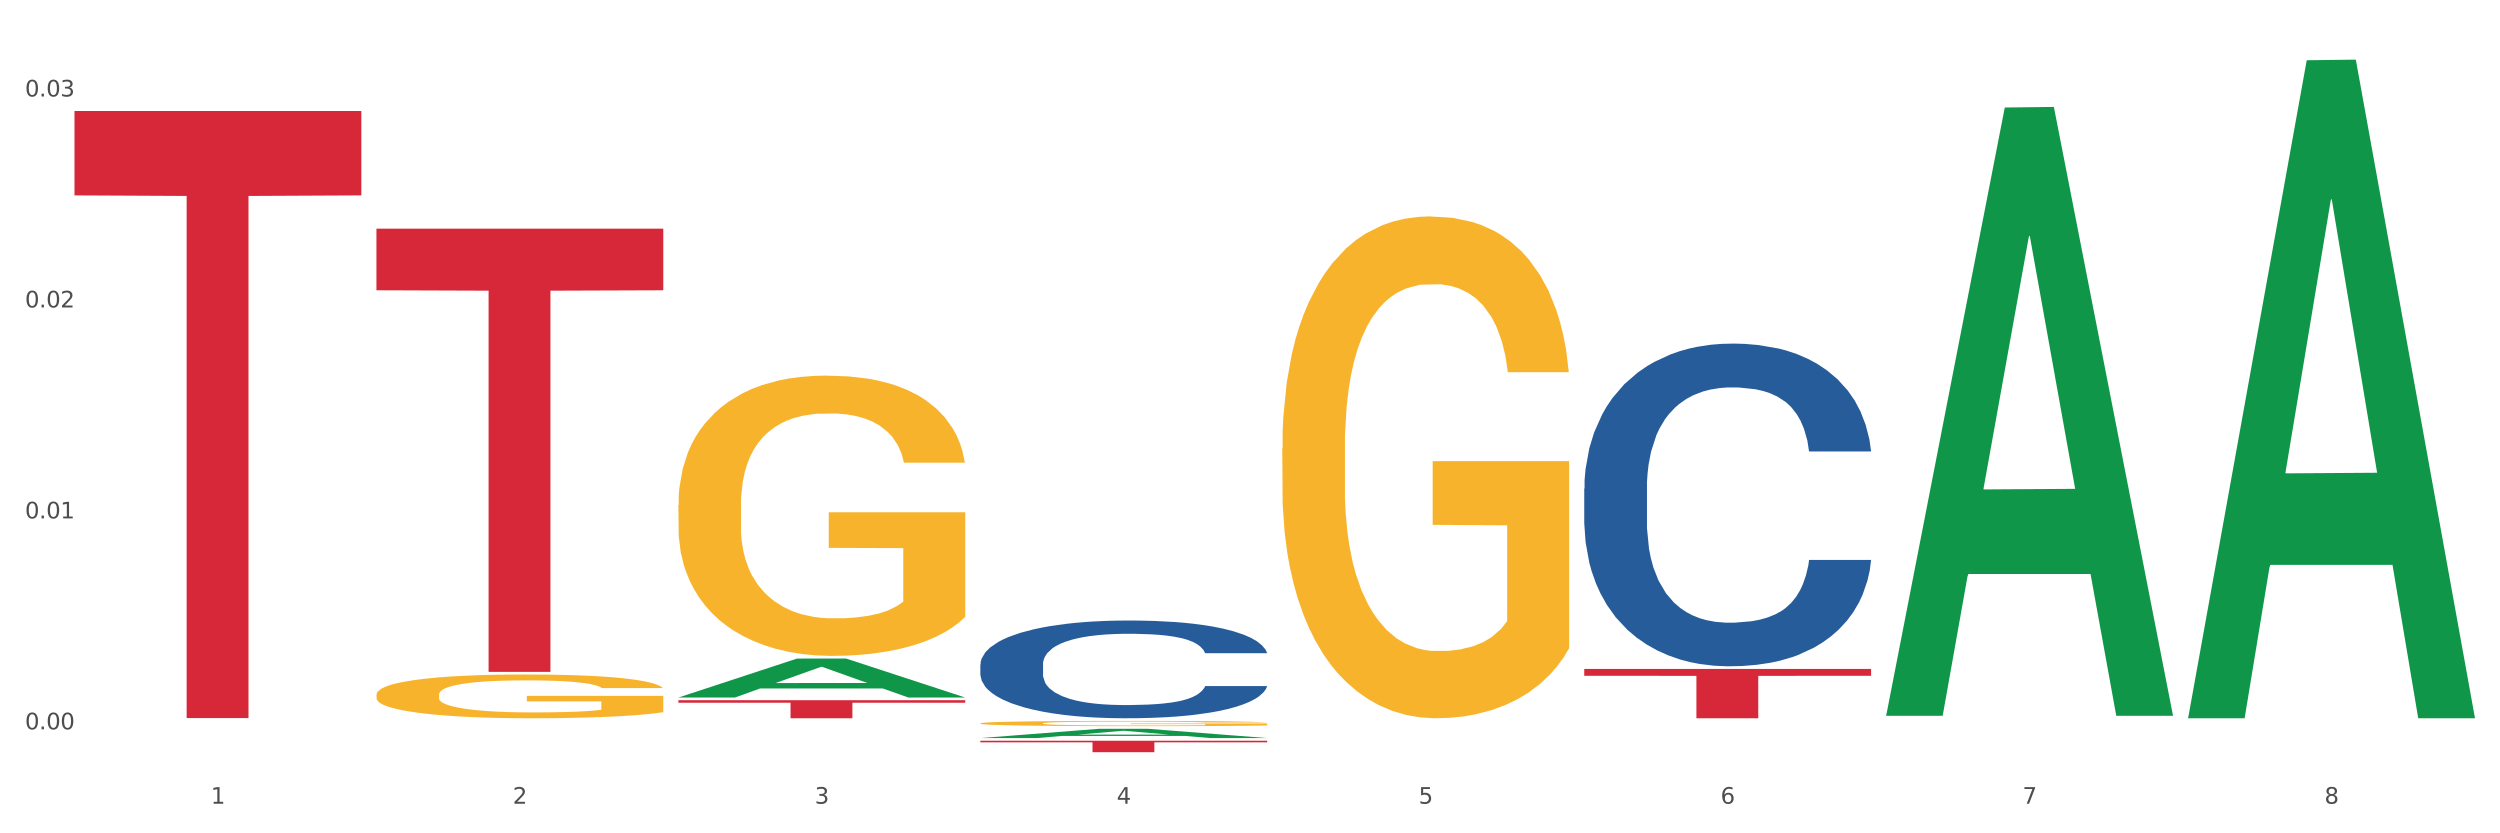 <?xml version="1.0" encoding="utf-8" standalone="no"?>
<!DOCTYPE svg PUBLIC "-//W3C//DTD SVG 1.1//EN"
  "http://www.w3.org/Graphics/SVG/1.1/DTD/svg11.dtd">
<svg xmlns:xlink="http://www.w3.org/1999/xlink" width="1080pt" height="360pt" viewBox="0 0 1080 360" xmlns="http://www.w3.org/2000/svg" version="1.1">
 <rect x="0" y="0" width="1080" height="360" fill="#333333" stroke="none"/>
 <defs>
  <style type="text/css">*{stroke-linejoin: round; stroke-linecap: butt}</style>
 </defs>
 <g id="figure_1">
  <g id="patch_1">
   <path d="M 0 360 
L 1080 360 
L 1080 0 
L 0 0 
z
" style="fill: #ffffff; stroke: #ffffff; stroke-linejoin: miter"/>
  </g>
  <g id="axes_1">
   <g id="matplotlib.axis_1">
    <g id="xtick_1">
     <g id="text_1">
      <!-- 1 -->
      <g style="fill: #4d4d4d" transform="translate(91.082 347.204) scale(0.096 -0.096)">
       <defs>
        <path id="DejaVuSans-31" d="M 794 531 
L 1825 531 
L 1825 4091 
L 703 3866 
L 703 4441 
L 1819 4666 
L 2450 4666 
L 2450 531 
L 3481 531 
L 3481 0 
L 794 0 
L 794 531 
z
" transform="scale(0.016)"/>
       </defs>
       <use xlink:href="#DejaVuSans-31"/>
      </g>
     </g>
    </g>
    <g id="xtick_2">
     <g id="text_2">
      <!-- 2 -->
      <g style="fill: #4d4d4d" transform="translate(221.525 347.204) scale(0.096 -0.096)">
       <defs>
        <path id="DejaVuSans-32" d="M 1228 531 
L 3431 531 
L 3431 0 
L 469 0 
L 469 531 
Q 828 903 1448 1529 
Q 2069 2156 2228 2338 
Q 2531 2678 2651 2914 
Q 2772 3150 2772 3378 
Q 2772 3750 2511 3984 
Q 2250 4219 1831 4219 
Q 1534 4219 1204 4116 
Q 875 4013 500 3803 
L 500 4441 
Q 881 4594 1212 4672 
Q 1544 4750 1819 4750 
Q 2544 4750 2975 4387 
Q 3406 4025 3406 3419 
Q 3406 3131 3298 2873 
Q 3191 2616 2906 2266 
Q 2828 2175 2409 1742 
Q 1991 1309 1228 531 
z
" transform="scale(0.016)"/>
       </defs>
       <use xlink:href="#DejaVuSans-32"/>
      </g>
     </g>
    </g>
    <g id="xtick_3">
     <g id="text_3">
      <!-- 3 -->
      <g style="fill: #4d4d4d" transform="translate(351.968 347.204) scale(0.096 -0.096)">
       <defs>
        <path id="DejaVuSans-33" d="M 2597 2516 
Q 3050 2419 3304 2112 
Q 3559 1806 3559 1356 
Q 3559 666 3084 287 
Q 2609 -91 1734 -91 
Q 1441 -91 1130 -33 
Q 819 25 488 141 
L 488 750 
Q 750 597 1062 519 
Q 1375 441 1716 441 
Q 2309 441 2620 675 
Q 2931 909 2931 1356 
Q 2931 1769 2642 2001 
Q 2353 2234 1838 2234 
L 1294 2234 
L 1294 2753 
L 1863 2753 
Q 2328 2753 2575 2939 
Q 2822 3125 2822 3475 
Q 2822 3834 2567 4026 
Q 2313 4219 1838 4219 
Q 1578 4219 1281 4162 
Q 984 4106 628 3988 
L 628 4550 
Q 988 4650 1302 4700 
Q 1616 4750 1894 4750 
Q 2613 4750 3031 4423 
Q 3450 4097 3450 3541 
Q 3450 3153 3228 2886 
Q 3006 2619 2597 2516 
z
" transform="scale(0.016)"/>
       </defs>
       <use xlink:href="#DejaVuSans-33"/>
      </g>
     </g>
    </g>
    <g id="xtick_4">
     <g id="text_4">
      <!-- 4 -->
      <g style="fill: #4d4d4d" transform="translate(482.412 347.204) scale(0.096 -0.096)">
       <defs>
        <path id="DejaVuSans-34" d="M 2419 4116 
L 825 1625 
L 2419 1625 
L 2419 4116 
z
M 2253 4666 
L 3047 4666 
L 3047 1625 
L 3713 1625 
L 3713 1100 
L 3047 1100 
L 3047 0 
L 2419 0 
L 2419 1100 
L 313 1100 
L 313 1709 
L 2253 4666 
z
" transform="scale(0.016)"/>
       </defs>
       <use xlink:href="#DejaVuSans-34"/>
      </g>
     </g>
    </g>
    <g id="xtick_5">
     <g id="text_5">
      <!-- 5 -->
      <g style="fill: #4d4d4d" transform="translate(612.855 347.204) scale(0.096 -0.096)">
       <defs>
        <path id="DejaVuSans-35" d="M 691 4666 
L 3169 4666 
L 3169 4134 
L 1269 4134 
L 1269 2991 
Q 1406 3038 1543 3061 
Q 1681 3084 1819 3084 
Q 2600 3084 3056 2656 
Q 3513 2228 3513 1497 
Q 3513 744 3044 326 
Q 2575 -91 1722 -91 
Q 1428 -91 1123 -41 
Q 819 9 494 109 
L 494 744 
Q 775 591 1075 516 
Q 1375 441 1709 441 
Q 2250 441 2565 725 
Q 2881 1009 2881 1497 
Q 2881 1984 2565 2268 
Q 2250 2553 1709 2553 
Q 1456 2553 1204 2497 
Q 953 2441 691 2322 
L 691 4666 
z
" transform="scale(0.016)"/>
       </defs>
       <use xlink:href="#DejaVuSans-35"/>
      </g>
     </g>
    </g>
    <g id="xtick_6">
     <g id="text_6">
      <!-- 6 -->
      <g style="fill: #4d4d4d" transform="translate(743.299 347.204) scale(0.096 -0.096)">
       <defs>
        <path id="DejaVuSans-36" d="M 2113 2584 
Q 1688 2584 1439 2293 
Q 1191 2003 1191 1497 
Q 1191 994 1439 701 
Q 1688 409 2113 409 
Q 2538 409 2786 701 
Q 3034 994 3034 1497 
Q 3034 2003 2786 2293 
Q 2538 2584 2113 2584 
z
M 3366 4563 
L 3366 3988 
Q 3128 4100 2886 4159 
Q 2644 4219 2406 4219 
Q 1781 4219 1451 3797 
Q 1122 3375 1075 2522 
Q 1259 2794 1537 2939 
Q 1816 3084 2150 3084 
Q 2853 3084 3261 2657 
Q 3669 2231 3669 1497 
Q 3669 778 3244 343 
Q 2819 -91 2113 -91 
Q 1303 -91 875 529 
Q 447 1150 447 2328 
Q 447 3434 972 4092 
Q 1497 4750 2381 4750 
Q 2619 4750 2861 4703 
Q 3103 4656 3366 4563 
z
" transform="scale(0.016)"/>
       </defs>
       <use xlink:href="#DejaVuSans-36"/>
      </g>
     </g>
    </g>
    <g id="xtick_7">
     <g id="text_7">
      <!-- 7 -->
      <g style="fill: #4d4d4d" transform="translate(873.742 347.204) scale(0.096 -0.096)">
       <defs>
        <path id="DejaVuSans-37" d="M 525 4666 
L 3525 4666 
L 3525 4397 
L 1831 0 
L 1172 0 
L 2766 4134 
L 525 4134 
L 525 4666 
z
" transform="scale(0.016)"/>
       </defs>
       <use xlink:href="#DejaVuSans-37"/>
      </g>
     </g>
    </g>
    <g id="xtick_8">
     <g id="text_8">
      <!-- 8 -->
      <g style="fill: #4d4d4d" transform="translate(1004.185 347.204) scale(0.096 -0.096)">
       <defs>
        <path id="DejaVuSans-38" d="M 2034 2216 
Q 1584 2216 1326 1975 
Q 1069 1734 1069 1313 
Q 1069 891 1326 650 
Q 1584 409 2034 409 
Q 2484 409 2743 651 
Q 3003 894 3003 1313 
Q 3003 1734 2745 1975 
Q 2488 2216 2034 2216 
z
M 1403 2484 
Q 997 2584 770 2862 
Q 544 3141 544 3541 
Q 544 4100 942 4425 
Q 1341 4750 2034 4750 
Q 2731 4750 3128 4425 
Q 3525 4100 3525 3541 
Q 3525 3141 3298 2862 
Q 3072 2584 2669 2484 
Q 3125 2378 3379 2068 
Q 3634 1759 3634 1313 
Q 3634 634 3220 271 
Q 2806 -91 2034 -91 
Q 1263 -91 848 271 
Q 434 634 434 1313 
Q 434 1759 690 2068 
Q 947 2378 1403 2484 
z
M 1172 3481 
Q 1172 3119 1398 2916 
Q 1625 2713 2034 2713 
Q 2441 2713 2670 2916 
Q 2900 3119 2900 3481 
Q 2900 3844 2670 4047 
Q 2441 4250 2034 4250 
Q 1625 4250 1398 4047 
Q 1172 3844 1172 3481 
z
" transform="scale(0.016)"/>
       </defs>
       <use xlink:href="#DejaVuSans-38"/>
      </g>
     </g>
    </g>
    <g id="xtick_9"/>
    <g id="xtick_10"/>
    <g id="xtick_11"/>
    <g id="xtick_12"/>
    <g id="xtick_13"/>
    <g id="xtick_14"/>
    <g id="xtick_15"/>
   </g>
   <g id="matplotlib.axis_2">
    <g id="ytick_1">
     <g id="text_9">
      <!-- 0.00 -->
      <g style="fill: #4d4d4d" transform="translate(10.8 315.078) scale(0.096 -0.096)">
       <defs>
        <path id="DejaVuSans-30" d="M 2034 4250 
Q 1547 4250 1301 3770 
Q 1056 3291 1056 2328 
Q 1056 1369 1301 889 
Q 1547 409 2034 409 
Q 2525 409 2770 889 
Q 3016 1369 3016 2328 
Q 3016 3291 2770 3770 
Q 2525 4250 2034 4250 
z
M 2034 4750 
Q 2819 4750 3233 4129 
Q 3647 3509 3647 2328 
Q 3647 1150 3233 529 
Q 2819 -91 2034 -91 
Q 1250 -91 836 529 
Q 422 1150 422 2328 
Q 422 3509 836 4129 
Q 1250 4750 2034 4750 
z
" transform="scale(0.016)"/>
        <path id="DejaVuSans-2e" d="M 684 794 
L 1344 794 
L 1344 0 
L 684 0 
L 684 794 
z
" transform="scale(0.016)"/>
       </defs>
       <use xlink:href="#DejaVuSans-30"/>
       <use xlink:href="#DejaVuSans-2e" transform="translate(63.623 0)"/>
       <use xlink:href="#DejaVuSans-30" transform="translate(95.41 0)"/>
       <use xlink:href="#DejaVuSans-30" transform="translate(159.033 0)"/>
      </g>
     </g>
    </g>
    <g id="ytick_2">
     <g id="text_10">
      <!-- 0.01 -->
      <g style="fill: #4d4d4d" transform="translate(10.8 223.948) scale(0.096 -0.096)">
       <use xlink:href="#DejaVuSans-30"/>
       <use xlink:href="#DejaVuSans-2e" transform="translate(63.623 0)"/>
       <use xlink:href="#DejaVuSans-30" transform="translate(95.41 0)"/>
       <use xlink:href="#DejaVuSans-31" transform="translate(159.033 0)"/>
      </g>
     </g>
    </g>
    <g id="ytick_3">
     <g id="text_11">
      <!-- 0.02 -->
      <g style="fill: #4d4d4d" transform="translate(10.8 132.817) scale(0.096 -0.096)">
       <use xlink:href="#DejaVuSans-30"/>
       <use xlink:href="#DejaVuSans-2e" transform="translate(63.623 0)"/>
       <use xlink:href="#DejaVuSans-30" transform="translate(95.41 0)"/>
       <use xlink:href="#DejaVuSans-32" transform="translate(159.033 0)"/>
      </g>
     </g>
    </g>
    <g id="ytick_4">
     <g id="text_12">
      <!-- 0.03 -->
      <g style="fill: #4d4d4d" transform="translate(10.8 41.686) scale(0.096 -0.096)">
       <use xlink:href="#DejaVuSans-30"/>
       <use xlink:href="#DejaVuSans-2e" transform="translate(63.623 0)"/>
       <use xlink:href="#DejaVuSans-30" transform="translate(95.41 0)"/>
       <use xlink:href="#DejaVuSans-33" transform="translate(159.033 0)"/>
      </g>
     </g>
    </g>
    <g id="ytick_5"/>
    <g id="ytick_6"/>
    <g id="ytick_7"/>
   </g>
   <g id="PolyCollection_1">
    <path d="M 293.062 301.309 
L 293.19 301.294 
L 344.291 284.502 
L 365.498 284.486 
L 416.983 301.341 
L 392.454 301.341 
L 381.34 297.416 
L 328.577 297.416 
L 328.194 297.479 
L 317.463 301.341 
L 293.062 301.341 
L 293.062 301.309 
L 335.221 295.074 
L 374.696 295.058 
L 355.15 288.078 
L 354.895 288.047 
L 354.639 288.094 
L 335.093 295.058 
L 335.221 295.074 
L 293.062 301.309 
z
" clip-path="url(#pe6180657b9)" style="fill: #109648"/>
    <path d="M 423.505 312.48 
L 423.651 312.478 
L 423.651 312.403 
L 423.944 312.339 
L 425.407 312.184 
L 427.602 312.055 
L 429.211 311.987 
L 430.82 311.931 
L 432.722 311.875 
L 435.063 311.817 
L 439.306 311.732 
L 441.94 311.688 
L 445.158 311.642 
L 451.011 311.576 
L 455.254 311.539 
L 459.643 311.508 
L 466.812 311.47 
L 471.494 311.454 
L 476.468 311.441 
L 482.467 311.433 
L 487.002 311.431 
L 496.951 311.437 
L 505.437 311.456 
L 509.533 311.47 
L 514.8 311.495 
L 517.58 311.512 
L 522.115 311.545 
L 526.797 311.589 
L 530.016 311.626 
L 534.844 311.696 
L 538.502 311.767 
L 541.867 311.854 
L 543.622 311.914 
L 544.939 311.97 
L 546.11 312.034 
L 547.28 312.136 
L 520.945 312.136 
L 519.921 312.063 
L 518.312 311.995 
L 515.971 311.929 
L 513.922 311.887 
L 510.411 311.835 
L 507.192 311.802 
L 503.827 311.777 
L 499.731 311.756 
L 496.512 311.746 
L 491.976 311.738 
L 483.052 311.74 
L 477.053 311.756 
L 472.957 311.777 
L 470.323 311.796 
L 467.982 311.817 
L 465.349 311.846 
L 462.276 311.889 
L 460.082 311.929 
L 457.887 311.978 
L 456.131 312.028 
L 454.522 312.086 
L 453.205 312.148 
L 452.181 312.213 
L 451.303 312.291 
L 450.572 312.422 
L 450.572 312.706 
L 450.864 312.77 
L 451.596 312.855 
L 452.474 312.92 
L 453.937 312.996 
L 455.254 313.048 
L 457.741 313.123 
L 460.521 313.185 
L 462.715 313.224 
L 464.91 313.257 
L 468.714 313.303 
L 472.957 313.34 
L 476.614 313.363 
L 481.589 313.384 
L 484.954 313.392 
L 487.88 313.396 
L 495.049 313.396 
L 500.17 313.39 
L 505.875 313.376 
L 510.265 313.357 
L 513.922 313.334 
L 518.019 313.297 
L 520.652 313.262 
L 520.652 312.828 
L 488.465 312.826 
L 488.465 312.538 
L 547.426 312.538 
L 547.426 313.384 
L 544.939 313.427 
L 542.159 313.467 
L 539.233 313.502 
L 534.844 313.546 
L 529.577 313.587 
L 524.895 313.616 
L 519.921 313.641 
L 514.069 313.664 
L 506.461 313.685 
L 501.779 313.693 
L 495.927 313.699 
L 489.05 313.701 
L 483.052 313.697 
L 477.2 313.687 
L 471.055 313.668 
L 465.056 313.641 
L 460.521 313.614 
L 455.985 313.581 
L 451.157 313.537 
L 447.353 313.496 
L 444.427 313.459 
L 441.208 313.411 
L 437.697 313.349 
L 435.063 313.293 
L 432.722 313.235 
L 430.235 313.16 
L 428.48 313.096 
L 426.724 313.015 
L 425.7 312.955 
L 424.529 312.861 
L 423.651 312.731 
L 423.505 312.48 
z
" clip-path="url(#pe6180657b9)" style="fill: #f7b32b"/>
    <path d="M 553.949 193.67 
L 554.095 193.472 
L 554.095 186.345 
L 554.388 180.207 
L 555.851 165.357 
L 558.045 153.082 
L 559.655 146.548 
L 561.264 141.202 
L 563.166 135.856 
L 565.507 130.313 
L 569.75 122.195 
L 572.383 118.037 
L 575.602 113.681 
L 581.454 107.345 
L 585.697 103.781 
L 590.086 100.812 
L 597.255 97.248 
L 601.937 95.664 
L 606.911 94.476 
L 612.91 93.684 
L 617.445 93.486 
L 627.394 94.08 
L 635.88 95.862 
L 639.977 97.248 
L 645.244 99.624 
L 648.023 101.208 
L 652.559 104.375 
L 657.241 108.533 
L 660.459 112.097 
L 665.287 118.829 
L 668.945 125.561 
L 672.31 133.876 
L 674.066 139.618 
L 675.383 144.964 
L 676.553 151.102 
L 677.724 160.803 
L 651.388 160.803 
L 650.364 153.874 
L 648.755 147.34 
L 646.414 141.004 
L 644.366 137.044 
L 640.854 132.094 
L 637.636 128.927 
L 634.271 126.551 
L 630.174 124.571 
L 626.955 123.581 
L 622.42 122.789 
L 613.495 122.987 
L 607.497 124.571 
L 603.4 126.551 
L 600.767 128.333 
L 598.426 130.313 
L 595.792 133.084 
L 592.72 137.242 
L 590.525 141.004 
L 588.331 145.756 
L 586.575 150.508 
L 584.965 156.052 
L 583.649 161.991 
L 582.625 168.129 
L 581.747 175.653 
L 581.015 188.127 
L 581.015 215.252 
L 581.308 221.389 
L 582.039 229.507 
L 582.917 235.645 
L 584.38 242.971 
L 585.697 247.92 
L 588.184 255.048 
L 590.964 260.988 
L 593.159 264.75 
L 595.353 267.918 
L 599.157 272.274 
L 603.4 275.837 
L 607.058 278.015 
L 612.032 279.995 
L 615.397 280.787 
L 618.323 281.183 
L 625.492 281.183 
L 630.613 280.589 
L 636.319 279.203 
L 640.708 277.421 
L 644.366 275.243 
L 648.462 271.68 
L 651.096 268.314 
L 651.096 226.933 
L 618.908 226.735 
L 618.908 199.214 
L 677.87 199.214 
L 677.87 279.995 
L 675.383 284.153 
L 672.603 287.915 
L 669.677 291.281 
L 665.287 295.439 
L 660.02 299.399 
L 655.339 302.171 
L 650.364 304.546 
L 644.512 306.724 
L 636.904 308.704 
L 632.222 309.496 
L 626.37 310.09 
L 619.494 310.288 
L 613.495 309.892 
L 607.643 308.902 
L 601.498 307.12 
L 595.5 304.546 
L 590.964 301.973 
L 586.429 298.805 
L 581.6 294.647 
L 577.796 290.687 
L 574.87 287.123 
L 571.652 282.569 
L 568.14 276.629 
L 565.507 271.284 
L 563.166 265.74 
L 560.679 258.612 
L 558.923 252.474 
L 557.167 244.753 
L 556.143 239.011 
L 554.973 230.101 
L 554.095 217.628 
L 553.949 193.67 
z
" clip-path="url(#pe6180657b9)" style="fill: #f7b32b"/>
    <path d="M 32.175 47.961 
L 156.096 47.961 
L 156.096 84.405 
L 107.35 84.651 
L 107.35 310.209 
L 80.628 310.209 
L 80.628 84.651 
L 32.175 84.405 
L 32.175 48.207 
L 32.175 47.961 
z
" clip-path="url(#pe6180657b9)" style="fill: #d62839"/>
    <path d="M 162.618 98.791 
L 286.54 98.791 
L 286.54 125.396 
L 237.793 125.576 
L 237.793 290.237 
L 211.071 290.237 
L 211.071 125.576 
L 162.618 125.396 
L 162.618 98.971 
L 162.618 98.791 
z
" clip-path="url(#pe6180657b9)" style="fill: #d62839"/>
    <path d="M 293.062 302.484 
L 416.983 302.484 
L 416.983 303.568 
L 368.237 303.576 
L 368.237 310.288 
L 341.514 310.288 
L 341.514 303.576 
L 293.062 303.568 
L 293.062 302.491 
L 293.062 302.484 
z
" clip-path="url(#pe6180657b9)" style="fill: #d62839"/>
    <path d="M 423.505 319.992 
L 547.426 319.992 
L 547.426 320.681 
L 498.68 320.686 
L 498.68 324.95 
L 471.958 324.95 
L 471.958 320.686 
L 423.505 320.681 
L 423.505 319.997 
L 423.505 319.992 
z
" clip-path="url(#pe6180657b9)" style="fill: #d62839"/>
    <path d="M 684.392 211.068 
L 684.538 210.941 
L 684.538 207.376 
L 684.978 202.537 
L 686.589 193.625 
L 688.64 186.877 
L 692.155 178.983 
L 694.06 175.672 
L 696.55 171.98 
L 701.677 165.996 
L 707.536 160.903 
L 711.637 158.101 
L 714.713 156.319 
L 721.598 153.136 
L 725.553 151.735 
L 729.654 150.589 
L 733.169 149.825 
L 739.029 148.934 
L 743.716 148.552 
L 749.136 148.425 
L 753.677 148.552 
L 759.682 149.062 
L 768.471 150.589 
L 771.84 151.481 
L 776.381 153.009 
L 781.068 155.046 
L 784.877 157.083 
L 789.271 160.011 
L 793.812 163.831 
L 798.206 168.669 
L 801.282 173.126 
L 803.772 177.837 
L 805.97 183.566 
L 807.581 189.805 
L 808.313 195.025 
L 781.508 195.025 
L 780.775 190.314 
L 779.31 185.221 
L 777.846 181.784 
L 776.234 178.983 
L 773.744 175.799 
L 771.547 173.762 
L 767.885 171.343 
L 764.516 169.815 
L 761.733 168.924 
L 758.364 168.16 
L 751.186 167.396 
L 746.06 167.396 
L 742.837 167.651 
L 738.882 168.287 
L 735.513 169.179 
L 731.558 170.706 
L 728.482 172.362 
L 725.406 174.526 
L 723.648 176.054 
L 721.012 178.855 
L 719.254 181.147 
L 716.91 185.094 
L 715.592 187.895 
L 713.248 195.153 
L 712.223 200.5 
L 711.784 204.193 
L 711.491 208.267 
L 711.491 228.129 
L 712.369 237.042 
L 713.102 240.862 
L 714.274 245.191 
L 716.471 250.793 
L 719.693 256.268 
L 723.062 260.215 
L 725.846 262.634 
L 728.482 264.416 
L 731.119 265.817 
L 734.341 267.09 
L 736.978 267.854 
L 740.933 268.618 
L 745.62 269 
L 749.282 269 
L 756.753 268.364 
L 760.122 267.727 
L 763.344 266.836 
L 766.86 265.435 
L 769.643 263.907 
L 771.254 262.761 
L 773.891 260.342 
L 775.941 257.796 
L 777.699 254.867 
L 778.871 252.321 
L 780.189 248.501 
L 781.215 244.172 
L 781.508 241.88 
L 808.313 241.88 
L 807.727 246.464 
L 806.702 250.92 
L 804.651 256.904 
L 803.04 260.342 
L 800.55 264.544 
L 797.913 268.109 
L 794.251 272.056 
L 790.882 274.984 
L 787.367 277.531 
L 783.558 279.823 
L 776.674 283.006 
L 774.184 283.897 
L 768.91 285.425 
L 764.809 286.316 
L 758.803 287.207 
L 752.651 287.717 
L 746.206 287.844 
L 740.493 287.589 
L 734.195 286.825 
L 730.24 286.061 
L 725.846 284.916 
L 720.719 283.133 
L 715.885 280.969 
L 711.344 278.422 
L 707.096 275.494 
L 703.141 272.183 
L 698.015 266.708 
L 694.206 261.361 
L 691.423 256.395 
L 689.519 252.193 
L 687.615 246.846 
L 686.589 243.153 
L 684.978 234.241 
L 684.392 225.965 
L 684.392 211.068 
z
" clip-path="url(#pe6180657b9)" style="fill: #255c99"/>
    <path d="M 423.505 287.035 
L 423.652 286.996 
L 423.652 285.916 
L 424.091 284.451 
L 425.702 281.751 
L 427.753 279.708 
L 431.269 277.317 
L 433.173 276.314 
L 435.663 275.196 
L 440.79 273.383 
L 446.649 271.841 
L 450.75 270.992 
L 453.826 270.452 
L 460.711 269.488 
L 464.666 269.064 
L 468.767 268.717 
L 472.283 268.486 
L 478.142 268.216 
L 482.829 268.1 
L 488.249 268.061 
L 492.79 268.1 
L 498.795 268.254 
L 507.584 268.717 
L 510.953 268.987 
L 515.494 269.45 
L 520.181 270.067 
L 523.99 270.684 
L 528.384 271.571 
L 532.925 272.728 
L 537.319 274.193 
L 540.395 275.543 
L 542.886 276.97 
L 545.083 278.705 
L 546.694 280.595 
L 547.426 282.176 
L 520.621 282.176 
L 519.888 280.749 
L 518.424 279.206 
L 516.959 278.165 
L 515.348 277.317 
L 512.857 276.353 
L 510.66 275.736 
L 506.998 275.003 
L 503.629 274.54 
L 500.846 274.27 
L 497.477 274.039 
L 490.3 273.807 
L 485.173 273.807 
L 481.95 273.885 
L 477.995 274.077 
L 474.626 274.347 
L 470.671 274.81 
L 467.595 275.311 
L 464.519 275.967 
L 462.762 276.43 
L 460.125 277.278 
L 458.367 277.972 
L 456.024 279.168 
L 454.705 280.016 
L 452.362 282.214 
L 451.336 283.834 
L 450.897 284.952 
L 450.604 286.186 
L 450.604 292.202 
L 451.483 294.902 
L 452.215 296.058 
L 453.387 297.37 
L 455.584 299.066 
L 458.807 300.725 
L 462.176 301.92 
L 464.959 302.653 
L 467.595 303.193 
L 470.232 303.617 
L 473.455 304.002 
L 476.091 304.234 
L 480.046 304.465 
L 484.733 304.581 
L 488.395 304.581 
L 495.866 304.388 
L 499.235 304.195 
L 502.457 303.925 
L 505.973 303.501 
L 508.756 303.038 
L 510.367 302.691 
L 513.004 301.959 
L 515.055 301.187 
L 516.812 300.3 
L 517.984 299.529 
L 519.302 298.372 
L 520.328 297.061 
L 520.621 296.367 
L 547.426 296.367 
L 546.84 297.755 
L 545.815 299.105 
L 543.764 300.917 
L 542.153 301.959 
L 539.663 303.231 
L 537.026 304.311 
L 533.364 305.506 
L 529.995 306.393 
L 526.48 307.165 
L 522.671 307.859 
L 515.787 308.823 
L 513.297 309.093 
L 508.024 309.556 
L 503.922 309.826 
L 497.917 310.095 
L 491.764 310.25 
L 485.319 310.288 
L 479.607 310.211 
L 473.308 309.98 
L 469.353 309.748 
L 464.959 309.401 
L 459.832 308.861 
L 454.998 308.206 
L 450.457 307.435 
L 446.209 306.548 
L 442.255 305.545 
L 437.128 303.887 
L 433.319 302.267 
L 430.536 300.763 
L 428.632 299.491 
L 426.728 297.871 
L 425.702 296.753 
L 424.091 294.053 
L 423.505 291.547 
L 423.505 287.035 
z
" clip-path="url(#pe6180657b9)" style="fill: #255c99"/>
    <path d="M 684.392 288.987 
L 808.313 288.987 
L 808.313 291.947 
L 759.567 291.967 
L 759.567 310.288 
L 732.845 310.288 
L 732.845 291.967 
L 684.392 291.947 
L 684.392 289.007 
L 684.392 288.987 
z
" clip-path="url(#pe6180657b9)" style="fill: #d62839"/>
    <path d="M 293.062 218.214 
L 293.208 218.104 
L 293.208 214.123 
L 293.501 210.695 
L 294.964 202.402 
L 297.158 195.546 
L 298.768 191.897 
L 300.377 188.912 
L 302.279 185.926 
L 304.62 182.83 
L 308.863 178.297 
L 311.496 175.975 
L 314.715 173.542 
L 320.567 170.004 
L 324.81 168.013 
L 329.199 166.355 
L 336.368 164.364 
L 341.05 163.48 
L 346.025 162.816 
L 352.023 162.374 
L 356.559 162.263 
L 366.507 162.595 
L 374.993 163.59 
L 379.09 164.364 
L 384.357 165.691 
L 387.137 166.576 
L 391.672 168.345 
L 396.354 170.667 
L 399.573 172.657 
L 404.401 176.417 
L 408.058 180.176 
L 411.423 184.821 
L 413.179 188.027 
L 414.496 191.013 
L 415.666 194.441 
L 416.837 199.859 
L 390.502 199.859 
L 389.477 195.989 
L 387.868 192.34 
L 385.527 188.801 
L 383.479 186.59 
L 379.968 183.825 
L 376.749 182.056 
L 373.384 180.729 
L 369.287 179.624 
L 366.069 179.071 
L 361.533 178.628 
L 352.608 178.739 
L 346.61 179.624 
L 342.513 180.729 
L 339.88 181.725 
L 337.539 182.83 
L 334.905 184.378 
L 331.833 186.7 
L 329.638 188.801 
L 327.444 191.455 
L 325.688 194.109 
L 324.079 197.205 
L 322.762 200.522 
L 321.738 203.95 
L 320.86 208.152 
L 320.128 215.118 
L 320.128 230.267 
L 320.421 233.695 
L 321.153 238.228 
L 322.03 241.656 
L 323.493 245.748 
L 324.81 248.512 
L 327.297 252.493 
L 330.077 255.81 
L 332.272 257.911 
L 334.466 259.68 
L 338.27 262.113 
L 342.513 264.103 
L 346.171 265.319 
L 351.145 266.425 
L 354.51 266.867 
L 357.436 267.089 
L 364.605 267.089 
L 369.726 266.757 
L 375.432 265.983 
L 379.821 264.988 
L 383.479 263.771 
L 387.576 261.781 
L 390.209 259.901 
L 390.209 236.791 
L 358.022 236.68 
L 358.022 221.31 
L 416.983 221.31 
L 416.983 266.425 
L 414.496 268.747 
L 411.716 270.848 
L 408.79 272.728 
L 404.401 275.05 
L 399.134 277.261 
L 394.452 278.81 
L 389.477 280.136 
L 383.625 281.353 
L 376.017 282.459 
L 371.336 282.901 
L 365.483 283.233 
L 358.607 283.343 
L 352.608 283.122 
L 346.756 282.569 
L 340.611 281.574 
L 334.613 280.136 
L 330.077 278.699 
L 325.542 276.93 
L 320.714 274.608 
L 316.91 272.396 
L 313.984 270.406 
L 310.765 267.863 
L 307.253 264.545 
L 304.62 261.56 
L 302.279 258.464 
L 299.792 254.483 
L 298.036 251.055 
L 296.281 246.743 
L 295.256 243.536 
L 294.086 238.56 
L 293.208 231.594 
L 293.062 218.214 
z
" clip-path="url(#pe6180657b9)" style="fill: #f7b32b"/>
    <path d="M 162.618 300.117 
L 162.765 300.1 
L 162.765 299.478 
L 163.057 298.943 
L 164.52 297.648 
L 166.715 296.577 
L 168.324 296.008 
L 169.934 295.541 
L 171.836 295.075 
L 174.177 294.592 
L 178.419 293.884 
L 181.053 293.521 
L 184.272 293.141 
L 190.124 292.589 
L 194.367 292.278 
L 198.756 292.019 
L 205.925 291.708 
L 210.607 291.57 
L 215.581 291.466 
L 221.58 291.397 
L 226.115 291.38 
L 236.064 291.432 
L 244.55 291.587 
L 248.646 291.708 
L 253.913 291.915 
L 256.693 292.053 
L 261.229 292.33 
L 265.91 292.692 
L 269.129 293.003 
L 273.957 293.59 
L 277.615 294.177 
L 280.98 294.902 
L 282.736 295.403 
L 284.052 295.869 
L 285.223 296.405 
L 286.393 297.251 
L 260.058 297.251 
L 259.034 296.647 
L 257.425 296.077 
L 255.084 295.524 
L 253.036 295.179 
L 249.524 294.747 
L 246.305 294.471 
L 242.94 294.264 
L 238.844 294.091 
L 235.625 294.005 
L 231.09 293.935 
L 222.165 293.953 
L 216.166 294.091 
L 212.07 294.264 
L 209.436 294.419 
L 207.095 294.592 
L 204.462 294.833 
L 201.389 295.196 
L 199.195 295.524 
L 197 295.939 
L 195.245 296.353 
L 193.635 296.836 
L 192.319 297.355 
L 191.294 297.89 
L 190.417 298.546 
L 189.685 299.634 
L 189.685 302 
L 189.978 302.535 
L 190.709 303.243 
L 191.587 303.778 
L 193.05 304.417 
L 194.367 304.849 
L 196.854 305.47 
L 199.634 305.989 
L 201.828 306.317 
L 204.023 306.593 
L 207.827 306.973 
L 212.07 307.284 
L 215.727 307.474 
L 220.702 307.646 
L 224.067 307.715 
L 226.993 307.75 
L 234.162 307.75 
L 239.283 307.698 
L 244.989 307.577 
L 249.378 307.422 
L 253.036 307.232 
L 257.132 306.921 
L 259.766 306.627 
L 259.766 303.018 
L 227.578 303.001 
L 227.578 300.601 
L 286.54 300.601 
L 286.54 307.646 
L 284.052 308.009 
L 281.273 308.337 
L 278.346 308.631 
L 273.957 308.993 
L 268.69 309.339 
L 264.008 309.58 
L 259.034 309.787 
L 253.182 309.977 
L 245.574 310.15 
L 240.892 310.219 
L 235.04 310.271 
L 228.164 310.288 
L 222.165 310.254 
L 216.313 310.167 
L 210.168 310.012 
L 204.169 309.787 
L 199.634 309.563 
L 195.098 309.287 
L 190.27 308.924 
L 186.466 308.579 
L 183.54 308.268 
L 180.321 307.871 
L 176.81 307.353 
L 174.177 306.886 
L 171.836 306.403 
L 169.348 305.781 
L 167.593 305.246 
L 165.837 304.573 
L 164.813 304.072 
L 163.643 303.295 
L 162.765 302.207 
L 162.618 300.117 
z
" clip-path="url(#pe6180657b9)" style="fill: #f7b32b"/>
    <path d="M 423.505 318.842 
L 423.633 318.838 
L 474.734 314.848 
L 495.942 314.844 
L 547.426 318.849 
L 522.898 318.849 
L 511.783 317.917 
L 459.021 317.917 
L 458.637 317.932 
L 447.906 318.849 
L 423.505 318.849 
L 423.505 318.842 
L 465.664 317.36 
L 505.14 317.356 
L 485.594 315.698 
L 485.338 315.69 
L 485.083 315.701 
L 465.536 317.356 
L 465.664 317.36 
L 423.505 318.842 
z
" clip-path="url(#pe6180657b9)" style="fill: #109648"/>
    <path d="M 814.835 308.737 
L 814.963 308.49 
L 866.065 46.443 
L 887.272 46.196 
L 938.757 309.231 
L 914.228 309.231 
L 903.113 247.98 
L 850.351 247.98 
L 849.968 248.968 
L 839.236 309.231 
L 814.835 309.231 
L 814.835 308.737 
L 856.994 211.427 
L 896.47 211.18 
L 876.924 102.261 
L 876.668 101.767 
L 876.413 102.508 
L 856.866 211.18 
L 856.994 211.427 
L 814.835 308.737 
z
" clip-path="url(#pe6180657b9)" style="fill: #109648"/>
    <path d="M 945.279 309.754 
L 945.407 309.487 
L 996.508 26.027 
L 1017.715 25.759 
L 1069.2 310.288 
L 1044.671 310.288 
L 1033.557 244.032 
L 980.794 244.032 
L 980.411 245.1 
L 969.68 310.288 
L 945.279 310.288 
L 945.279 309.754 
L 987.438 204.492 
L 1026.913 204.224 
L 1007.367 86.406 
L 1007.112 85.871 
L 1006.856 86.673 
L 987.31 204.224 
L 987.438 204.492 
L 945.279 309.754 
z
" clip-path="url(#pe6180657b9)" style="fill: #109648"/>
   </g>
  </g>
 </g>
 <defs>
  <clipPath id="pe6180657b9">
   <rect x="32.175" y="10.8" width="1037.025" height="329.109"/>
  </clipPath>
 </defs>
</svg>
